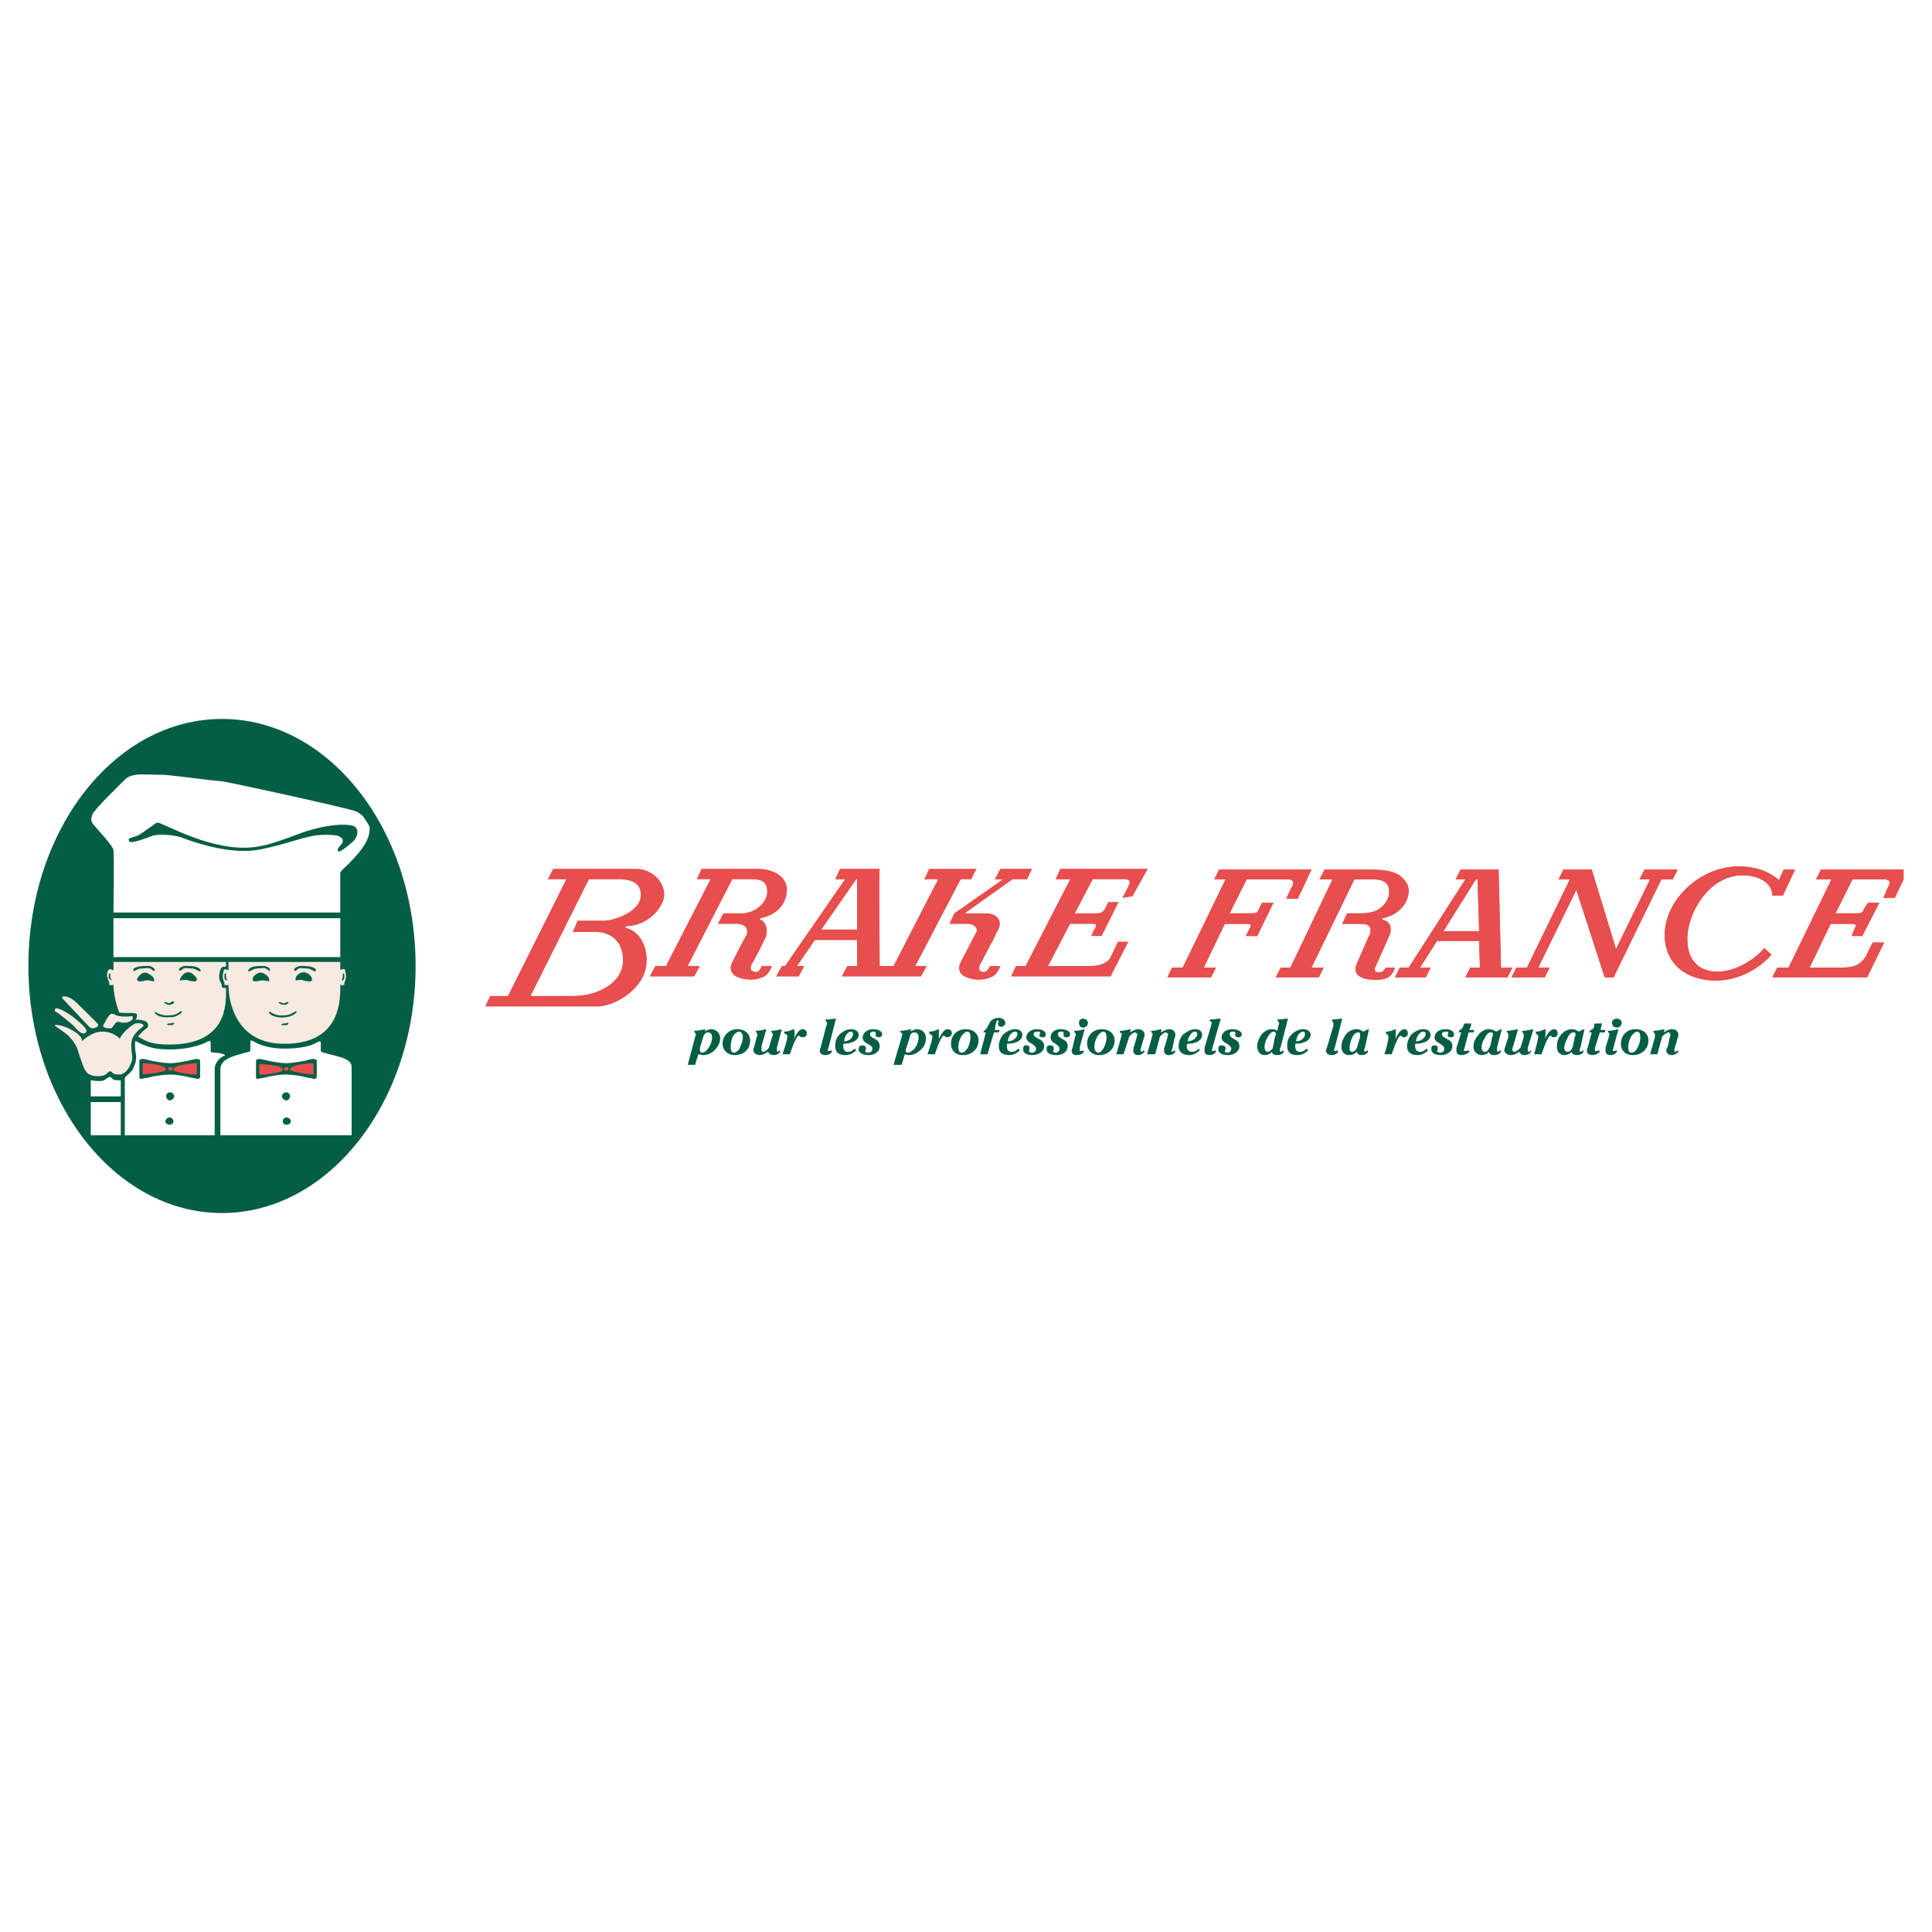 <?xml version="1.0" encoding="utf-8"?>
<!-- Generator: Adobe Illustrator 13.0.0, SVG Export Plug-In . SVG Version: 6.00 Build 14948)  -->
<!DOCTYPE svg PUBLIC "-//W3C//DTD SVG 1.0//EN" "http://www.w3.org/TR/2001/REC-SVG-20010904/DTD/svg10.dtd">
<svg version="1.0" id="Layer_1" xmlns="http://www.w3.org/2000/svg" xmlns:xlink="http://www.w3.org/1999/xlink" x="0px" y="0px"
	 width="192.756px" height="192.756px" viewBox="0 0 192.756 192.756" enable-background="new 0 0 192.756 192.756"
	 xml:space="preserve">
<g>
	<polygon fill-rule="evenodd" clip-rule="evenodd" fill="#FFFFFF" points="0,0 192.756,0 192.756,192.756 0,192.756 0,0 	"/>
	<path fill-rule="evenodd" clip-rule="evenodd" fill="#E74E4E" d="M129.472,89.67h-1.131c0,0,0.322-0.808,0.646-1.374
		c0.08-0.243,0.08-0.566-0.485-0.566h-4.121l-1.697,3.394c0,0,1.616,0,2.021,0c0.565,0,0.727,0,0.889-0.404
		c0.161-0.323,0.323-0.646,0.323-0.646h1.131l-1.616,3.313H124.3c0,0,0.161-0.323,0.404-0.808c0.161-0.243,0.161-0.404-0.323-0.404
		c-0.323,0-2.183,0-2.183,0l-2.101,4.364h1.212l-0.485,0.97h-4.363l0.484-0.97h1.051l4.283-8.809h-1.132l0.485-0.97h9.213
		L129.472,89.67L129.472,89.67z"/>
	<path fill-rule="evenodd" clip-rule="evenodd" fill="#E74E4E" d="M137.957,91.61l-0.081,0.162c0.809,0.081,1.132,0.808,0.647,1.778
		l-1.293,2.909c-0.243,0.404,0.08,0.565,0.322,0.565c0.243,0,0.485-0.08,0.647-0.403l0.08-0.081h0.89l-0.081,0.242
		c-0.323,0.728-0.809,0.97-1.858,0.97c-1.697,0-2.264-0.646-1.859-1.617l1.213-2.748c0.161-0.243,0.161-0.404,0.161-0.566
		c0-0.404-0.242-0.646-0.97-0.646s-1.858,0-1.858,0l0.484-1.051h1.293c0.97,0,1.697-0.161,2.263-0.727
		c0.404-0.404,0.646-0.889,0.646-1.374c0-0.97-0.565-1.293-1.697-1.293h-1.777l-4.283,8.809h1.212l-0.484,0.97h-4.283l0.484-0.97
		h0.97l4.202-8.809h-1.293l0.485-0.97h4.525c1.939,0,2.828,0.323,3.313,0.889c0.323,0.323,0.566,0.727,0.566,1.212
		C140.544,90.074,139.573,91.286,137.957,91.61L137.957,91.61z"/>
	<path fill-rule="evenodd" clip-rule="evenodd" fill="#E74E4E" d="M150.402,97.51H146.2l0.485-0.97h0.97l-0.081-2.667h-4.202
		l-1.697,2.667h1.051l-0.485,0.97h-3.07l0.484-0.97h0.89l5.656-8.809h-0.97l0.485-0.97h3.798l0.243,9.779h1.131L150.402,97.51
		L150.402,97.51z M147.413,87.73h-0.162l-3.232,5.172h3.556L147.413,87.73L147.413,87.73z"/>
	<polygon fill-rule="evenodd" clip-rule="evenodd" fill="#E74E4E" points="166.889,87.73 165.758,87.73 160.989,97.51 
		160.101,97.51 157.272,88.781 153.474,96.54 154.605,96.54 154.12,97.51 150.807,97.51 151.292,96.54 152.343,96.54 156.626,87.73 
		155.494,87.73 155.979,86.761 158.808,86.761 161.231,94.681 164.626,87.73 163.575,87.73 164.061,86.761 167.374,86.761 
		166.889,87.73 	"/>
	<path fill-rule="evenodd" clip-rule="evenodd" fill="#E74E4E" d="M177.88,89.347h-1.051c0-1.212-1.293-2.02-2.99-2.02
		c-3.232,0-5.495,3.637-5.495,6.384c0,1.778,0.889,3.232,2.99,3.232c1.778,0,3.637-1.131,4.688-2.344l0.727,0.646
		c-1.131,1.293-3.151,2.586-5.576,2.586c-2.424,0-5.01-1.212-5.091-4.525c0-3.475,3.475-6.869,7.435-6.869
		c1.374,0,2.91,0.404,3.96,1.374l0.485-1.05h1.131L177.88,89.347L177.88,89.347z"/>
	<path fill-rule="evenodd" clip-rule="evenodd" fill="#E74E4E" d="M189.032,89.589h-1.131c0,0,0.323-0.728,0.565-1.293
		c0.161-0.243,0.08-0.566-0.485-0.566s-2.101,0-2.101,0h-1.051l-1.697,3.394c0,0,1.616,0,1.939,0c0.566,0,0.728,0,0.889-0.404
		c0.162-0.323,0.404-0.646,0.404-0.646h1.132l-1.697,3.313h-1.051c0,0,0.081-0.323,0.323-0.808c0.162-0.243,0.162-0.404-0.323-0.404
		c-0.323,0-2.102,0-2.102,0l-2.101,4.364h3.07c1.374,0,2.021-0.243,2.587-1.212c0.242-0.565,0.646-1.293,0.646-1.293h1.131
		l-1.696,3.476h-9.456l0.485-0.97h1.131l4.283-8.809h-1.535l0.484-0.97h8.243v0.999L189.032,89.589L189.032,89.589z"/>
	<path fill-rule="evenodd" clip-rule="evenodd" fill="#E74E4E" d="M129.472,89.67h-1.131c0,0,0.322-0.808,0.646-1.374
		c0.08-0.243,0.08-0.566-0.485-0.566h-4.121l-1.697,3.394c0,0,1.616,0,2.021,0c0.565,0,0.727,0,0.889-0.404
		c0.161-0.323,0.323-0.646,0.323-0.646h1.131l-1.616,3.313H124.3c0,0,0.161-0.323,0.404-0.808c0.161-0.243,0.161-0.404-0.323-0.404
		c-0.323,0-2.183,0-2.183,0l-2.101,4.364h1.212l-0.485,0.97h-4.363l0.484-0.97h1.051l4.283-8.809h-1.132l0.485-0.97h9.213
		L129.472,89.67L129.472,89.67z"/>
	<path fill-rule="evenodd" clip-rule="evenodd" fill="#E74E4E" d="M137.957,91.61l-0.081,0.162c0.809,0.081,1.132,0.808,0.647,1.778
		l-1.293,2.909c-0.243,0.404,0.08,0.565,0.322,0.565c0.243,0,0.485-0.08,0.647-0.403l0.08-0.081h0.89l-0.081,0.242
		c-0.323,0.728-0.809,0.97-1.858,0.97c-1.697,0-2.264-0.646-1.859-1.617l1.213-2.748c0.161-0.243,0.161-0.404,0.161-0.566
		c0-0.404-0.242-0.646-0.97-0.646s-1.858,0-1.858,0l0.484-1.051h1.293c0.97,0,1.697-0.161,2.263-0.727
		c0.404-0.404,0.646-0.889,0.646-1.374c0-0.97-0.565-1.293-1.697-1.293h-1.777l-4.283,8.809h1.212l-0.484,0.97h-4.283l0.484-0.97
		h0.97l4.202-8.809h-1.293l0.485-0.97h4.525c1.939,0,2.828,0.323,3.313,0.889c0.323,0.323,0.566,0.727,0.566,1.212
		C140.544,90.074,139.573,91.286,137.957,91.61L137.957,91.61z"/>
	<path fill-rule="evenodd" clip-rule="evenodd" fill="#E74E4E" d="M150.402,97.51H146.2l0.485-0.97h0.97l-0.081-2.667h-4.202
		l-1.697,2.667h1.051l-0.485,0.97h-3.07l0.484-0.97h0.89l5.656-8.809h-0.97l0.485-0.97h3.798l0.243,9.779h1.131L150.402,97.51
		L150.402,97.51z M147.413,87.73h-0.162l-3.232,5.172h3.556L147.413,87.73L147.413,87.73z"/>
	<polygon fill-rule="evenodd" clip-rule="evenodd" fill="#E74E4E" points="166.889,87.73 165.758,87.73 160.989,97.51 
		160.101,97.51 157.272,88.781 153.474,96.54 154.605,96.54 154.12,97.51 150.807,97.51 151.292,96.54 152.343,96.54 156.626,87.73 
		155.494,87.73 155.979,86.761 158.808,86.761 161.231,94.681 164.626,87.73 163.575,87.73 164.061,86.761 167.374,86.761 
		166.889,87.73 	"/>
	<path fill-rule="evenodd" clip-rule="evenodd" fill="#E74E4E" d="M177.88,89.347h-1.051c0-1.212-1.293-2.02-2.99-2.02
		c-3.232,0-5.495,3.637-5.495,6.384c0,1.778,0.889,3.232,2.99,3.232c1.778,0,3.637-1.131,4.688-2.344l0.727,0.646
		c-1.131,1.293-3.151,2.586-5.576,2.586c-2.424,0-5.01-1.212-5.091-4.525c0-3.475,3.475-6.869,7.435-6.869
		c1.374,0,2.91,0.404,3.96,1.374l0.485-1.05h1.131L177.88,89.347L177.88,89.347z"/>
	<path fill-rule="evenodd" clip-rule="evenodd" fill="#E74E4E" d="M189.032,89.589h-1.131c0,0,0.323-0.728,0.565-1.293
		c0.161-0.243,0.08-0.566-0.485-0.566s-2.101,0-2.101,0h-1.051l-1.697,3.394c0,0,1.616,0,1.939,0c0.566,0,0.728,0,0.889-0.404
		c0.162-0.323,0.404-0.646,0.404-0.646h1.132l-1.697,3.313h-1.051c0,0,0.081-0.323,0.323-0.808c0.162-0.243,0.162-0.404-0.323-0.404
		c-0.323,0-2.102,0-2.102,0l-2.101,4.364h3.07c1.374,0,2.021-0.243,2.587-1.212c0.242-0.565,0.646-1.293,0.646-1.293h1.131
		l-1.696,3.476h-9.456l0.485-0.97h1.131l4.283-8.809h-1.535l0.484-0.97h8.243v0.999L189.032,89.589L189.032,89.589z"/>
	<path fill-rule="evenodd" clip-rule="evenodd" fill="#E74E4E" d="M112.985,89.428l1.535-2.748h-8.728l-0.485,1.05h1.455
		l-4.444,8.647h-0.971l-0.484,1.05h9.94l1.777-3.474h-1.05c0,0-0.566,1.212-0.728,1.535c-0.485,0.97-2.021,0.889-2.425,0.889
		c-0.889,0-3.798,0-3.798,0l2.182-4.203c0,0,1.778,0,2.263,0c0.323,0,0.404,0.081,0.242,0.404c-0.161,0.242-0.403,0.808-0.403,0.808
		h1.05l1.697-3.394h-1.05c0,0-0.324,0.727-0.404,0.808c-0.162,0.242-0.485,0.323-0.809,0.323c-0.484,0-2.101,0-2.101,0l1.777-3.394
		c0,0,2.586,0,3.151,0c0.404,0,0.647,0.162,0.485,0.485c-0.161,0.404-0.646,1.374-0.728,1.374L112.985,89.428L112.985,89.428z"/>
	<path fill-rule="evenodd" clip-rule="evenodd" fill="#E74E4E" d="M52.94,99.367c0,0,2.586,0,4.202,0
		c2.586,0,5.011-1.373,5.011-3.555c0-2.263-1.697-2.829-2.667-2.829c-0.889,0-2.344,0-2.344,0l0.485-1.131c0,0,2.02,0,2.667,0
		c0.808,0,3.637-0.808,3.637-2.586c0-1.536-1.697-1.536-2.182-1.536c-0.404,0-2.99,0-2.99,0L52.94,99.367L52.94,99.367z
		 M55.203,86.68c0,0,6.95,0,8.243,0c1.536,0,2.829,1.212,2.829,2.586c0,1.05-1.374,3.071-3.798,3.152c-0.081,0-0.081,0.162,0,0.162
		c1.617,0.404,2.344,2.424,1.939,4.122c-0.485,2.102-3.152,3.799-5.01,3.717c-2.021,0-10.991,0-10.991,0l0.484-1.051h1.778
		l5.819-11.637h-1.859L55.203,86.68L55.203,86.68z"/>
	<path fill-rule="evenodd" clip-rule="evenodd" fill="#E74E4E" d="M74.518,92.741c0.081,0.162,0,0.323,0,0.485
		c-0.081,0-1.374,2.586-1.536,2.909c-0.162,0.404-0.162,1.05,0.646,1.375c0.889,0.322,1.697,0.322,2.425,0
		c0.646-0.162,0.97-1.132,0.97-1.132h-1.051c0,0-0.162,0.728-0.727,0.565c-0.243-0.081-0.485-0.162-0.243-0.728
		c0.081-0.081,1.051-1.939,1.293-2.505c0.081-0.081,0.162-0.323,0.162-0.404v-0.081c0.162-0.566-0.081-1.293-0.565-1.455
		c-0.081,0-0.081-0.162,0-0.162c0,0,2.263-0.324,2.586-2.425c0.323-1.697-1.374-2.505-2.829-2.505c-1.374,0-5.657,0-5.657,0
		l-0.485,1.05h1.374l-4.445,8.647h-1.051l-0.565,1.05h4.445l0.566-1.05h-1.212l4.444-8.647c0,0,1.213,0,2.021,0
		c0.97,0,1.455,0.323,1.455,1.212c0,1.131-1.212,2.182-2.586,2.182c-0.808,0-1.778,0-1.778,0l-0.565,1.051c0,0,0.97,0,1.778,0
		C74.114,92.175,74.437,92.418,74.518,92.741L74.518,92.741z"/>
	<path fill-rule="evenodd" clip-rule="evenodd" fill="#E74E4E" d="M97.469,92.903c-0.081,0.081-1.536,2.909-1.697,3.232
		c-0.162,0.404-0.162,1.05,0.646,1.375c0.808,0.322,1.697,0.322,2.424,0c0.646-0.162,0.97-1.132,0.97-1.132h-1.051
		c0,0-0.242,0.728-0.808,0.565c-0.162-0.081-0.404-0.162-0.162-0.728c0.081-0.081,0.97-1.858,1.293-2.424l0,0
		c0.081-0.081,0.081-0.162,0.081-0.242c0.081-0.081,0.162-0.162,0.162-0.243v-0.081c0.08-0.162,0.242-0.404,0.242-0.404
		c0.484-0.889,0-1.697-1.212-1.697c-0.485,0-2.102,0-2.102,0l4.768-3.394h1.455l0.484-1.05h-3.151l-0.565,1.05h0.808l-4.849,3.394
		l-0.485,1.051c0,0,0.97,0,1.778,0c0.565,0,0.889,0.243,0.97,0.646V92.903L97.469,92.903z"/>
	<path fill-rule="evenodd" clip-rule="evenodd" fill="#E74E4E" d="M83.811,86.68h3.96c-0.081,0,0,9.698,0,9.698h1.374l4.445-8.647
		h-1.374l0.485-1.05h4.768c-0.081,0-0.566,1.05-0.566,1.05h-1.051l-4.525,8.647h1.131l-0.566,1.05h-7.919l0.565-1.05h0.97v-2.586
		h-4.202l-1.778,2.586h0.728l-0.566,1.05h-2.263l0.566-1.05h0.323l5.98-8.647h-0.97L83.811,86.68L83.811,86.68z M81.953,92.741
		h3.556V87.73h-0.081L81.953,92.741L81.953,92.741z"/>
	<path fill-rule="evenodd" clip-rule="evenodd" fill="#045E45" d="M68.618,106.236l0.727-2.746c0.081-0.162,0.081-0.244,0.081-0.324
		s-0.162-0.162-0.162-0.242v-0.08c0.081,0,0.081,0,0.081,0c0.243,0,0.566-0.082,1.051-0.162l-0.081,0.242
		c0.243-0.162,0.404-0.242,0.647-0.242c0.485,0,0.889,0.404,0.889,0.889s-0.242,0.889-0.566,1.213
		c-0.323,0.322-0.727,0.484-1.131,0.484c-0.161,0-0.323-0.082-0.485-0.082l-0.323,1.051H68.618L68.618,106.236z M69.831,104.539
		c0,0.162,0,0.244,0,0.244c0,0.16,0.081,0.242,0.242,0.242s0.404-0.162,0.566-0.404c0.242-0.324,0.404-0.729,0.404-1.131
		c0-0.324-0.162-0.486-0.404-0.486c-0.243,0-0.404,0.162-0.485,0.486L69.831,104.539L69.831,104.539z"/>
	<path fill-rule="evenodd" clip-rule="evenodd" fill="#045E45" d="M73.548,102.682c0.808,0,1.293,0.484,1.293,1.131
		c0,0.809-0.565,1.455-1.535,1.455c-0.728,0-1.213-0.484-1.213-1.131C72.093,103.328,72.74,102.682,73.548,102.682L73.548,102.682z
		 M73.225,105.025c0.162,0,0.404-0.162,0.565-0.404c0.162-0.404,0.324-0.809,0.324-1.131c0-0.324-0.162-0.566-0.404-0.566
		c-0.162,0-0.323,0.162-0.485,0.322c-0.243,0.324-0.323,0.809-0.323,1.213C72.901,104.783,72.982,105.025,73.225,105.025
		L73.225,105.025z"/>
	<path fill-rule="evenodd" clip-rule="evenodd" fill="#045E45" d="M77.508,104.783c0,0.08,0,0.16,0.081,0.16
		c0,0,0.081-0.08,0.162-0.16l0.081,0.16c-0.162,0.242-0.404,0.324-0.646,0.324c-0.243,0-0.404-0.082-0.566-0.324
		c-0.243,0.162-0.565,0.324-0.808,0.324c-0.404,0-0.646-0.242-0.646-0.484c0-0.082,0-0.244,0.081-0.324l0.242-0.969
		c0.081-0.162,0.081-0.244,0.081-0.324s-0.162-0.162-0.162-0.242v-0.08c0,0,0,0,0.081,0c0.243,0,0.566-0.082,0.97-0.162
		l-0.485,1.697c0,0.16,0,0.242,0,0.322c0,0.162,0.081,0.242,0.162,0.242c0.162,0,0.404-0.16,0.566-0.404l0.323-1.049
		c0.081-0.162,0.081-0.244,0.081-0.324s-0.162-0.162-0.162-0.242v-0.08c0.081,0,0.081,0,0.081,0c0.243,0,0.565-0.082,0.97-0.162
		l-0.485,1.857C77.508,104.621,77.508,104.783,77.508,104.783L77.508,104.783z"/>
	<path fill-rule="evenodd" clip-rule="evenodd" fill="#045E45" d="M78.073,105.186c0.323-0.969,0.485-1.535,0.485-1.777
		c0-0.162-0.081-0.162-0.162-0.242c-0.081,0-0.161-0.08-0.161-0.162c0,0,0,0,0-0.08c0.323,0,0.646-0.08,0.889-0.242h0.081
		c0.081,0.162,0.081,0.242,0.081,0.322c0,0.162,0,0.404-0.081,0.646c0.323-0.646,0.565-0.969,0.889-0.969
		c0.243,0,0.404,0.162,0.404,0.404s-0.161,0.404-0.404,0.404c-0.242,0-0.323-0.162-0.404-0.162c-0.162,0-0.484,0.646-0.889,1.857
		H78.073L78.073,105.186z"/>
	<path fill-rule="evenodd" clip-rule="evenodd" fill="#045E45" d="M82.518,102.035c0-0.082-0.161-0.162-0.161-0.242c0,0,0,0,0-0.082
		c0.081,0,0.081,0,0.161,0c0.243,0,0.566-0.08,0.889-0.08l-0.728,2.828c-0.081,0.162-0.081,0.242-0.081,0.324
		c0,0.08,0.081,0.08,0.081,0.08c0.081,0,0.162,0,0.243-0.08l0.081,0.16c-0.162,0.242-0.404,0.324-0.646,0.324
		c-0.324,0-0.566-0.162-0.566-0.404c0-0.08,0-0.162,0.081-0.324l0.566-2.182C82.518,102.195,82.518,102.115,82.518,102.035
		L82.518,102.035z"/>
	<path fill-rule="evenodd" clip-rule="evenodd" fill="#045E45" d="M85.428,104.783c-0.323,0.322-0.646,0.484-1.131,0.484
		c-0.647,0-0.97-0.324-0.97-0.889c0-0.404,0.081-0.809,0.404-1.133c0.323-0.322,0.727-0.564,1.212-0.564
		c0.404,0,0.727,0.242,0.727,0.564c0,0.486-0.565,0.891-1.535,0.891c0,0.08,0,0.16,0,0.242c0,0.404,0.162,0.564,0.484,0.564
		c0.243,0,0.404-0.08,0.647-0.322L85.428,104.783L85.428,104.783z M85.104,103.166c0-0.162-0.081-0.242-0.162-0.242
		c-0.324,0-0.646,0.322-0.728,0.969C84.781,103.893,85.104,103.49,85.104,103.166L85.104,103.166z"/>
	<path fill-rule="evenodd" clip-rule="evenodd" fill="#045E45" d="M86.074,104.297c0.162,0,0.323,0.082,0.323,0.324
		c0,0.08-0.081,0.242-0.081,0.242c0,0.08,0.081,0.162,0.243,0.162c0.323,0,0.485-0.162,0.485-0.404c0-0.162-0.162-0.324-0.485-0.484
		c-0.323-0.162-0.485-0.324-0.485-0.646c0-0.404,0.404-0.809,1.05-0.809c0.566,0,0.889,0.242,0.889,0.484s-0.162,0.324-0.323,0.324
		s-0.323-0.082-0.323-0.162c0-0.082,0-0.162,0-0.242c0-0.162,0-0.162-0.243-0.162c-0.162,0-0.323,0.08-0.323,0.242
		c0,0.242,0.162,0.324,0.485,0.484c0.323,0.162,0.484,0.404,0.484,0.729c0,0.484-0.404,0.889-1.131,0.889
		c-0.565,0-0.97-0.242-0.97-0.566C85.67,104.379,85.832,104.297,86.074,104.297L86.074,104.297z"/>
	<path fill-rule="evenodd" clip-rule="evenodd" fill="#045E45" d="M89.145,106.236l0.808-2.746c0-0.162,0.081-0.244,0.081-0.324
		s-0.242-0.162-0.242-0.242l0.081-0.08l0,0c0.323,0,0.646-0.082,1.05-0.162l-0.081,0.242c0.242-0.162,0.485-0.242,0.646-0.242
		c0.565,0,0.889,0.404,0.889,0.889s-0.162,0.889-0.566,1.213c-0.323,0.322-0.728,0.484-1.131,0.484
		c-0.162,0-0.323-0.082-0.404-0.082l-0.323,1.051H89.145L89.145,106.236z M90.438,104.539c-0.081,0.162-0.081,0.244-0.081,0.244
		c0,0.16,0.081,0.242,0.242,0.242c0.162,0,0.404-0.162,0.646-0.404c0.243-0.324,0.404-0.729,0.404-1.131
		c0-0.324-0.162-0.486-0.404-0.486c-0.323,0-0.404,0.162-0.484,0.486L90.438,104.539L90.438,104.539z"/>
	<path fill-rule="evenodd" clip-rule="evenodd" fill="#045E45" d="M92.54,105.186c0.323-0.969,0.484-1.535,0.484-1.777
		c0-0.162-0.162-0.162-0.242-0.242c0,0-0.081-0.08-0.081-0.162c0,0,0,0,0-0.08c0.323,0,0.646-0.08,0.889-0.242h0.081
		c0,0.162,0,0.242,0,0.322c0,0.162,0,0.404,0,0.646c0.323-0.646,0.565-0.969,0.889-0.969c0.243,0,0.404,0.162,0.404,0.404
		s-0.243,0.404-0.485,0.404c-0.162,0-0.243-0.162-0.323-0.162c-0.162,0-0.485,0.646-0.889,1.857H92.54L92.54,105.186z"/>
	<path fill-rule="evenodd" clip-rule="evenodd" fill="#045E45" d="M96.337,102.682c0.808,0,1.293,0.484,1.293,1.131
		c0,0.809-0.647,1.455-1.536,1.455c-0.808,0-1.212-0.484-1.212-1.131C94.883,103.328,95.449,102.682,96.337,102.682L96.337,102.682z
		 M95.934,105.025c0.242,0,0.404-0.162,0.566-0.404c0.242-0.404,0.323-0.809,0.323-1.131c0-0.324-0.081-0.566-0.323-0.566
		c-0.162,0-0.324,0.162-0.485,0.322c-0.242,0.324-0.404,0.809-0.404,1.213C95.61,104.783,95.691,105.025,95.934,105.025
		L95.934,105.025z"/>
	<path fill-rule="evenodd" clip-rule="evenodd" fill="#045E45" d="M98.115,103.004c0-0.16,0.081-0.16,0.162-0.242
		c0.081-0.08,0.161-0.08,0.242-0.322c0.081-0.082,0.162-0.324,0.323-0.566c0.162-0.162,0.404-0.322,0.809-0.322
		c0.403,0,0.646,0.242,0.646,0.484s-0.162,0.404-0.404,0.404c-0.161,0-0.323-0.082-0.323-0.324c0-0.08,0.081-0.162,0.081-0.242
		l-0.081-0.08c-0.162,0-0.242,0.322-0.323,0.969h0.485l-0.081,0.242h-0.485l-0.646,2.182h-0.728l0.566-2.182H98.115L98.115,103.004z
		"/>
	<path fill-rule="evenodd" clip-rule="evenodd" fill="#045E45" d="M101.752,104.783c-0.323,0.322-0.646,0.484-1.05,0.484
		c-0.728,0-1.051-0.324-1.051-0.889c0-0.404,0.161-0.809,0.403-1.133c0.323-0.322,0.809-0.564,1.213-0.564
		c0.484,0,0.727,0.242,0.727,0.564c0,0.486-0.484,0.891-1.535,0.891c0,0.08,0,0.16,0,0.242c0,0.404,0.162,0.564,0.485,0.564
		c0.242,0,0.403-0.08,0.646-0.322L101.752,104.783L101.752,104.783z M101.51,103.166c0-0.162-0.081-0.242-0.242-0.242
		c-0.243,0-0.646,0.322-0.728,0.969C101.105,103.893,101.51,103.49,101.51,103.166L101.51,103.166z"/>
	<path fill-rule="evenodd" clip-rule="evenodd" fill="#045E45" d="M102.398,104.297c0.243,0,0.323,0.082,0.323,0.324
		c0,0.08-0.08,0.242-0.08,0.242c0,0.08,0.161,0.162,0.322,0.162c0.243,0,0.404-0.162,0.404-0.404c0-0.162-0.161-0.324-0.404-0.484
		c-0.322-0.162-0.565-0.324-0.565-0.646c0-0.404,0.404-0.809,1.051-0.809c0.566,0,0.889,0.242,0.889,0.484s-0.08,0.324-0.322,0.324
		c-0.162,0-0.324-0.082-0.324-0.162c0-0.082,0.081-0.162,0.081-0.242c0-0.162-0.081-0.162-0.242-0.162
		c-0.242,0-0.404,0.08-0.404,0.242c0,0.242,0.242,0.324,0.485,0.484c0.404,0.162,0.565,0.404,0.565,0.729
		c0,0.484-0.485,0.889-1.213,0.889c-0.565,0-0.889-0.242-0.889-0.566C102.075,104.379,102.156,104.297,102.398,104.297
		L102.398,104.297z"/>
	<path fill-rule="evenodd" clip-rule="evenodd" fill="#045E45" d="M104.742,104.297c0.242,0,0.404,0.082,0.404,0.324
		c0,0.08-0.081,0.242-0.081,0.242c0,0.08,0.081,0.162,0.242,0.162c0.243,0,0.404-0.162,0.404-0.404c0-0.162-0.161-0.324-0.404-0.484
		c-0.323-0.162-0.484-0.324-0.484-0.646c0-0.404,0.323-0.809,0.97-0.809s0.97,0.242,0.97,0.484s-0.161,0.324-0.323,0.324
		c-0.242,0-0.323-0.082-0.323-0.162c0-0.082,0-0.162,0-0.242c0-0.162-0.081-0.162-0.242-0.162c-0.242,0-0.323,0.08-0.323,0.242
		c0,0.242,0.161,0.324,0.404,0.484c0.403,0.162,0.565,0.404,0.565,0.729c0,0.484-0.404,0.889-1.132,0.889
		c-0.646,0-0.97-0.242-0.97-0.566C104.419,104.379,104.5,104.297,104.742,104.297L104.742,104.297z"/>
	<path fill-rule="evenodd" clip-rule="evenodd" fill="#045E45" d="M108.056,101.631c0.242,0,0.485,0.162,0.485,0.404
		c0,0.322-0.243,0.484-0.485,0.484s-0.404-0.162-0.404-0.484C107.651,101.793,107.813,101.631,108.056,101.631L108.056,101.631z
		 M107.328,103.166c0-0.08-0.161-0.162-0.161-0.242v-0.08c0.081,0,0.081,0,0.081,0c0.323,0,0.646-0.082,0.97-0.162l-0.485,1.777
		c0,0.162,0,0.242,0,0.324c0,0.08,0,0.08,0.081,0.08s0.161,0,0.242-0.08l0.081,0.16c-0.162,0.242-0.404,0.324-0.728,0.324
		s-0.485-0.162-0.485-0.404c0-0.08,0-0.162,0.081-0.324l0.243-1.049C107.328,103.328,107.328,103.246,107.328,103.166
		L107.328,103.166z"/>
	<path fill-rule="evenodd" clip-rule="evenodd" fill="#045E45" d="M109.914,102.682c0.809,0,1.293,0.484,1.293,1.131
		c0,0.809-0.646,1.455-1.535,1.455c-0.727,0-1.212-0.484-1.212-1.131C108.46,103.328,109.025,102.682,109.914,102.682
		L109.914,102.682z M109.591,105.025c0.162,0,0.323-0.162,0.485-0.404c0.242-0.404,0.323-0.809,0.323-1.131
		c0-0.324-0.081-0.566-0.323-0.566c-0.162,0-0.323,0.162-0.485,0.322c-0.242,0.324-0.403,0.809-0.403,1.213
		C109.188,104.783,109.349,105.025,109.591,105.025L109.591,105.025z"/>
	<path fill-rule="evenodd" clip-rule="evenodd" fill="#045E45" d="M111.369,105.186l0.485-1.695c0-0.162,0.08-0.244,0.08-0.324
		s-0.242-0.162-0.242-0.242l0.081-0.08l0,0c0.323,0,0.646-0.082,1.051-0.162l-0.081,0.322c0.242-0.16,0.565-0.322,0.808-0.322
		c0.404,0,0.646,0.242,0.646,0.564c0,0,0,0.162-0.08,0.324l-0.323,1.131c0,0.082,0,0.082,0,0.082c0,0.08,0.081,0.16,0.081,0.16
		c0.08,0,0.161-0.08,0.242-0.16l0.08,0.16c-0.242,0.242-0.403,0.324-0.646,0.324c-0.323,0-0.484-0.162-0.484-0.484
		c0-0.082,0-0.244,0.081-0.404l0.242-0.809c0-0.162,0.081-0.242,0.081-0.324c0-0.16-0.162-0.242-0.243-0.242
		c-0.161,0-0.323,0.162-0.565,0.404l-0.565,1.777H111.369L111.369,105.186z"/>
	<path fill-rule="evenodd" clip-rule="evenodd" fill="#045E45" d="M114.44,105.186l0.484-1.695c0-0.162,0.081-0.244,0.081-0.324
		s-0.161-0.162-0.161-0.242v-0.08c0,0,0,0,0.08,0c0.242,0,0.565-0.082,0.97-0.162l-0.08,0.322c0.322-0.16,0.565-0.322,0.889-0.322
		s0.565,0.242,0.565,0.564c0,0,0,0.162-0.08,0.324l-0.243,1.131c-0.081,0.082-0.081,0.082-0.081,0.082c0,0.08,0.081,0.16,0.081,0.16
		c0.081,0,0.161-0.08,0.243-0.16l0.08,0.16c-0.162,0.242-0.404,0.324-0.646,0.324c-0.323,0-0.485-0.162-0.485-0.484
		c0-0.082,0-0.244,0.081-0.404l0.243-0.809c0-0.162,0.08-0.242,0.08-0.324c0-0.16-0.161-0.242-0.242-0.242
		c-0.162,0-0.323,0.162-0.565,0.404l-0.485,1.777H114.44L114.44,105.186z"/>
	<path fill-rule="evenodd" clip-rule="evenodd" fill="#045E45" d="M119.693,104.783c-0.323,0.322-0.646,0.484-1.051,0.484
		c-0.646,0-1.051-0.324-1.051-0.889c0-0.404,0.162-0.809,0.404-1.133c0.404-0.322,0.808-0.564,1.293-0.564
		c0.404,0,0.646,0.242,0.646,0.564c0,0.486-0.485,0.891-1.455,0.891c-0.08,0.08-0.08,0.16-0.08,0.242
		c0,0.404,0.242,0.564,0.565,0.564c0.162,0,0.404-0.08,0.646-0.322L119.693,104.783L119.693,104.783z M119.45,103.166
		c0-0.162-0.08-0.242-0.242-0.242c-0.242,0-0.565,0.322-0.728,0.969C119.047,103.893,119.45,103.49,119.45,103.166L119.45,103.166z"
		/>
	<path fill-rule="evenodd" clip-rule="evenodd" fill="#045E45" d="M120.905,102.035c0-0.082-0.242-0.162-0.242-0.242
		c0,0,0.081,0,0.081-0.082h0.08c0.323,0,0.646-0.08,0.97-0.08l-0.808,2.828c0,0.162-0.081,0.242-0.081,0.324
		c0,0.08,0.081,0.08,0.162,0.08c0,0,0.08,0,0.242-0.08v0.16c-0.162,0.242-0.404,0.324-0.646,0.324c-0.323,0-0.485-0.162-0.485-0.404
		c0-0.08,0-0.162,0-0.324l0.646-2.182C120.824,102.195,120.905,102.115,120.905,102.035L120.905,102.035z"/>
	<path fill-rule="evenodd" clip-rule="evenodd" fill="#045E45" d="M121.875,104.297c0.242,0,0.404,0.082,0.404,0.324
		c0,0.08-0.081,0.242-0.081,0.242c0,0.08,0.081,0.162,0.242,0.162c0.243,0,0.404-0.162,0.404-0.404c0-0.162-0.161-0.324-0.404-0.484
		c-0.323-0.162-0.565-0.324-0.565-0.646c0-0.404,0.404-0.809,1.051-0.809c0.565,0,0.97,0.242,0.97,0.484s-0.162,0.324-0.323,0.324
		c-0.242,0-0.323-0.082-0.323-0.162c0-0.082,0-0.162,0-0.242c0-0.162-0.081-0.162-0.242-0.162c-0.243,0-0.323,0.08-0.323,0.242
		c0,0.242,0.161,0.324,0.404,0.484c0.403,0.162,0.565,0.404,0.565,0.729c0,0.484-0.485,0.889-1.132,0.889s-0.97-0.242-0.97-0.566
		C121.552,104.379,121.633,104.297,121.875,104.297L121.875,104.297z"/>
	<path fill-rule="evenodd" clip-rule="evenodd" fill="#045E45" d="M128.098,104.943c-0.161,0.242-0.404,0.324-0.646,0.324
		c-0.323,0-0.484-0.082-0.565-0.324c-0.162,0.242-0.484,0.324-0.728,0.324c-0.404,0-0.728-0.324-0.728-0.889
		c0-0.404,0.162-0.729,0.404-1.133c0.323-0.402,0.728-0.564,1.051-0.564c0.242,0,0.404,0.08,0.565,0.162l0.081-0.486
		c0.081-0.162,0.081-0.242,0.081-0.322c0-0.082-0.162-0.162-0.162-0.242c0,0,0,0,0-0.082c0.081,0,0.081,0,0.162,0
		c0.242,0,0.565-0.08,0.889-0.08l-0.728,2.828c-0.081,0.162-0.081,0.242-0.081,0.324c0,0.08,0.081,0.16,0.081,0.16
		c0.081,0,0.162-0.08,0.243-0.16L128.098,104.943L128.098,104.943z M127.29,103.166c0-0.162-0.081-0.242-0.243-0.242
		c-0.161,0-0.323,0.162-0.484,0.404c-0.242,0.322-0.404,0.809-0.404,1.131c0,0.324,0.162,0.484,0.323,0.484
		c0.162,0,0.323-0.16,0.485-0.322l0.242-1.213C127.29,103.328,127.29,103.246,127.29,103.166L127.29,103.166z"/>
	<path fill-rule="evenodd" clip-rule="evenodd" fill="#045E45" d="M130.522,104.783c-0.323,0.322-0.646,0.484-1.132,0.484
		c-0.646,0-0.97-0.324-0.97-0.889c0-0.404,0.081-0.809,0.404-1.133c0.323-0.322,0.728-0.564,1.212-0.564
		c0.404,0,0.728,0.242,0.728,0.564c0,0.486-0.565,0.891-1.535,0.891c0,0.08,0,0.16,0,0.242c0,0.404,0.161,0.564,0.484,0.564
		c0.243,0,0.404-0.08,0.646-0.322L130.522,104.783L130.522,104.783z M130.199,103.166c0-0.162-0.081-0.242-0.162-0.242
		c-0.323,0-0.646,0.322-0.727,0.969C129.876,103.893,130.199,103.49,130.199,103.166L130.199,103.166z"/>
	<path fill-rule="evenodd" clip-rule="evenodd" fill="#045E45" d="M133.027,102.035c0-0.082-0.161-0.162-0.161-0.242
		c0,0,0,0,0.08-0.082c0,0,0,0,0.081,0c0.323,0,0.565-0.08,0.89-0.08l-0.728,2.828c-0.081,0.162-0.081,0.242-0.081,0.324
		c0,0.08,0.081,0.08,0.081,0.08c0.081,0,0.161,0,0.242-0.08l0.081,0.16c-0.162,0.242-0.404,0.324-0.646,0.324
		c-0.323,0-0.565-0.162-0.565-0.404c0-0.08,0-0.162,0.08-0.324l0.646-2.182C133.027,102.195,133.027,102.115,133.027,102.035
		L133.027,102.035z"/>
	<path fill-rule="evenodd" clip-rule="evenodd" fill="#045E45" d="M136.503,102.682h0.081l-0.404,1.857
		c-0.081,0.082-0.081,0.162-0.081,0.244c0,0.08,0.081,0.16,0.081,0.16c0.08,0,0.161-0.08,0.242-0.16l0.081,0.16
		c-0.162,0.242-0.404,0.324-0.646,0.324c-0.323,0-0.404-0.082-0.485-0.324c-0.242,0.242-0.484,0.324-0.809,0.324
		c-0.403,0-0.727-0.324-0.727-0.809s0.161-0.809,0.404-1.213c0.322-0.402,0.727-0.564,1.131-0.564c0.242,0,0.404,0.08,0.646,0.242
		L136.503,102.682L136.503,102.682z M135.694,103.166c0-0.162-0.081-0.162-0.161-0.162c-0.243,0-0.485,0.162-0.646,0.566
		c-0.162,0.322-0.243,0.727-0.243,0.969c0,0.244,0.081,0.404,0.243,0.404c0.242,0,0.484-0.242,0.565-0.646l0.242-0.807
		C135.694,103.328,135.694,103.246,135.694,103.166L135.694,103.166z"/>
	<path fill-rule="evenodd" clip-rule="evenodd" fill="#045E45" d="M138.119,105.186c0.323-0.969,0.404-1.535,0.404-1.777
		c0-0.162-0.081-0.162-0.162-0.242c-0.081,0-0.081-0.08-0.081-0.162c0,0,0,0,0-0.08c0.323,0,0.646-0.08,0.89-0.242h0.08
		c0,0.162,0,0.242,0,0.322c0,0.162,0,0.404,0,0.646c0.242-0.646,0.566-0.969,0.89-0.969c0.161,0,0.323,0.162,0.323,0.404
		s-0.162,0.404-0.404,0.404c-0.162,0-0.242-0.162-0.323-0.162c-0.162,0-0.485,0.646-0.889,1.857H138.119L138.119,105.186z"/>
	<path fill-rule="evenodd" clip-rule="evenodd" fill="#045E45" d="M142.483,104.783c-0.323,0.322-0.647,0.484-1.051,0.484
		c-0.728,0-1.051-0.324-1.051-0.889c0-0.404,0.162-0.809,0.404-1.133c0.323-0.322,0.808-0.564,1.212-0.564
		c0.485,0,0.728,0.242,0.728,0.564c0,0.486-0.485,0.891-1.536,0.891c0,0.08,0,0.16,0,0.242c0,0.404,0.243,0.564,0.485,0.564
		s0.404-0.08,0.646-0.322L142.483,104.783L142.483,104.783z M142.24,103.166c0-0.162-0.08-0.242-0.242-0.242
		c-0.242,0-0.646,0.322-0.728,0.969C141.836,103.893,142.24,103.49,142.24,103.166L142.24,103.166z"/>
	<path fill-rule="evenodd" clip-rule="evenodd" fill="#045E45" d="M143.13,104.297c0.242,0,0.323,0.082,0.323,0.324
		c0,0.08-0.081,0.242-0.081,0.242c0,0.08,0.161,0.162,0.323,0.162c0.242,0,0.404-0.162,0.404-0.404c0-0.162-0.162-0.324-0.404-0.484
		c-0.323-0.162-0.565-0.324-0.565-0.646c0-0.404,0.403-0.809,1.05-0.809c0.566,0,0.89,0.242,0.89,0.484s-0.081,0.324-0.323,0.324
		c-0.162,0-0.323-0.082-0.323-0.162c0-0.082,0.08-0.162,0.08-0.242c0-0.162-0.08-0.162-0.242-0.162c-0.242,0-0.403,0.08-0.403,0.242
		c0,0.242,0.242,0.324,0.484,0.484c0.404,0.162,0.565,0.404,0.565,0.729c0,0.484-0.484,0.889-1.132,0.889
		c-0.646,0-0.97-0.242-0.97-0.566C142.806,104.379,142.887,104.297,143.13,104.297L143.13,104.297z"/>
	<path fill-rule="evenodd" clip-rule="evenodd" fill="#045E45" d="M146.686,102.115c0.08,0,0.08,0,0.08,0c0,0.08,0,0.08,0,0.162
		l-0.161,0.484h0.484l-0.08,0.242h-0.485l-0.404,1.535c0,0.082-0.08,0.162-0.08,0.244c0,0.08,0.08,0.08,0.161,0.08
		s0.162,0,0.323-0.08l0.081,0.16c-0.242,0.242-0.565,0.324-0.808,0.324c-0.323,0-0.485-0.162-0.485-0.404c0-0.08,0-0.162,0-0.324
		l0.485-1.535h-0.243c0-0.08,0-0.16,0.081-0.242c0.162-0.08,0.242-0.08,0.323-0.322l0.081-0.162c0-0.082,0-0.082,0.08-0.162H146.686
		L146.686,102.115L146.686,102.115z"/>
	<path fill-rule="evenodd" clip-rule="evenodd" fill="#045E45" d="M149.757,102.682h0.08l-0.484,1.857c0,0.082,0,0.162,0,0.244
		c0,0.08,0.08,0.16,0.08,0.16c0.081,0,0.162-0.08,0.243-0.16l0.081,0.16c-0.162,0.242-0.404,0.324-0.647,0.324
		c-0.322,0-0.484-0.082-0.565-0.324c-0.161,0.242-0.484,0.324-0.728,0.324c-0.403,0-0.808-0.324-0.808-0.809
		s0.161-0.809,0.484-1.213c0.323-0.402,0.728-0.564,1.051-0.564c0.243,0,0.485,0.08,0.728,0.242L149.757,102.682L149.757,102.682z
		 M148.948,103.166c0-0.162-0.081-0.162-0.242-0.162c-0.162,0-0.404,0.162-0.566,0.566c-0.242,0.322-0.323,0.727-0.323,0.969
		c0,0.244,0.162,0.404,0.323,0.404c0.243,0,0.404-0.242,0.566-0.646l0.161-0.807C148.948,103.328,148.948,103.246,148.948,103.166
		L148.948,103.166z"/>
	<path fill-rule="evenodd" clip-rule="evenodd" fill="#045E45" d="M152.423,104.783c0,0.08,0,0.16,0.081,0.16s0.162-0.08,0.242-0.16
		v0.16c-0.161,0.242-0.403,0.324-0.646,0.324c-0.242,0-0.403-0.082-0.484-0.324c-0.323,0.162-0.566,0.324-0.889,0.324
		c-0.324,0-0.647-0.242-0.647-0.484c0-0.082,0.081-0.244,0.081-0.324l0.323-0.969c0-0.162,0-0.244,0-0.324s-0.161-0.162-0.161-0.242
		c0,0,0-0.08,0.08-0.08l0,0c0.243,0,0.566-0.082,1.051-0.162l-0.484,1.697c-0.081,0.16-0.081,0.242-0.081,0.322
		c0,0.162,0.081,0.242,0.242,0.242c0.081,0,0.323-0.16,0.566-0.404l0.322-1.049c0-0.162,0-0.244,0-0.324s-0.161-0.162-0.161-0.242
		c0,0,0-0.08,0.081-0.08l0,0c0.242,0,0.646-0.082,1.051-0.162l-0.566,1.857C152.423,104.621,152.423,104.783,152.423,104.783
		L152.423,104.783z"/>
	<path fill-rule="evenodd" clip-rule="evenodd" fill="#045E45" d="M153.069,105.186c0.243-0.969,0.404-1.535,0.404-1.777
		c0-0.162-0.081-0.162-0.161-0.242c-0.081,0-0.081-0.08-0.081-0.162c0,0,0,0,0-0.08c0.323,0,0.565-0.08,0.889-0.242h0.081
		c0,0.162,0,0.242,0,0.322c0,0.162,0,0.404-0.081,0.646c0.323-0.646,0.646-0.969,0.89-0.969c0.242,0,0.403,0.162,0.403,0.404
		s-0.161,0.404-0.403,0.404c-0.243,0-0.243-0.162-0.323-0.162c-0.162,0-0.485,0.646-0.89,1.857H153.069L153.069,105.186z"/>
	<path fill-rule="evenodd" clip-rule="evenodd" fill="#045E45" d="M158,102.682h0.08l-0.404,1.857
		c-0.08,0.082-0.08,0.162-0.08,0.244c0,0.08,0.08,0.16,0.08,0.16c0.081,0,0.162-0.08,0.243-0.16l0.081,0.16
		c-0.162,0.242-0.404,0.324-0.647,0.324c-0.323,0-0.484-0.082-0.565-0.324c-0.161,0.242-0.484,0.324-0.728,0.324
		c-0.403,0-0.728-0.324-0.728-0.809s0.081-0.809,0.404-1.213c0.323-0.402,0.728-0.564,1.132-0.564c0.161,0,0.404,0.08,0.646,0.242
		L158,102.682L158,102.682z M157.191,103.166c0-0.162-0.081-0.162-0.242-0.162c-0.162,0-0.404,0.162-0.566,0.566
		c-0.161,0.322-0.323,0.727-0.323,0.969c0,0.244,0.162,0.404,0.323,0.404c0.243,0,0.485-0.242,0.566-0.646l0.161-0.807
		C157.191,103.328,157.191,103.246,157.191,103.166L157.191,103.166z"/>
	<path fill-rule="evenodd" clip-rule="evenodd" fill="#045E45" d="M159.777,102.115h0.081c0,0.08-0.081,0.08-0.081,0.162
		l-0.081,0.484h0.485l-0.081,0.242h-0.484l-0.485,1.535c0,0.082,0,0.162,0,0.244c0,0.08,0.081,0.08,0.161,0.08
		c0,0,0.162,0,0.243-0.08l0.081,0.16c-0.243,0.242-0.485,0.324-0.728,0.324c-0.323,0-0.566-0.162-0.566-0.404
		c0-0.08,0-0.162,0.081-0.324l0.404-1.535h-0.242c0-0.08,0.08-0.16,0.161-0.242c0.162-0.08,0.242-0.08,0.323-0.322v-0.162
		c0-0.082,0-0.082,0.081-0.162h0.565C159.777,102.115,159.777,102.115,159.777,102.115L159.777,102.115z"/>
	<path fill-rule="evenodd" clip-rule="evenodd" fill="#045E45" d="M161.312,101.631c0.243,0,0.485,0.162,0.485,0.404
		c0,0.322-0.242,0.484-0.485,0.484c-0.242,0-0.484-0.162-0.484-0.484C160.828,101.793,161.07,101.631,161.312,101.631
		L161.312,101.631z M160.586,103.166c0-0.08-0.162-0.162-0.162-0.242v-0.08c0,0,0,0,0.081,0c0.242,0,0.646-0.082,0.97-0.162
		l-0.485,1.777c0,0.162-0.081,0.242-0.081,0.324c0,0.08,0.081,0.08,0.162,0.08c0,0,0.081,0,0.242-0.08v0.16
		c-0.161,0.242-0.404,0.324-0.646,0.324c-0.323,0-0.484-0.162-0.484-0.404c0-0.08,0-0.162,0-0.324l0.323-1.049
		C160.505,103.328,160.586,103.246,160.586,103.166L160.586,103.166z"/>
	<path fill-rule="evenodd" clip-rule="evenodd" fill="#045E45" d="M163.172,102.682c0.808,0,1.293,0.484,1.293,1.131
		c0,0.809-0.646,1.455-1.535,1.455c-0.809,0-1.213-0.484-1.213-1.131C161.717,103.328,162.282,102.682,163.172,102.682
		L163.172,102.682z M162.768,105.025c0.242,0,0.404-0.162,0.565-0.404c0.242-0.404,0.323-0.809,0.323-1.131
		c0-0.324-0.081-0.566-0.323-0.566c-0.161,0-0.323,0.162-0.484,0.322c-0.243,0.324-0.404,0.809-0.404,1.213
		C162.444,104.783,162.525,105.025,162.768,105.025L162.768,105.025z"/>
	<path fill-rule="evenodd" clip-rule="evenodd" fill="#045E45" d="M164.626,105.186l0.485-1.695c0-0.162,0-0.244,0-0.324
		s-0.162-0.162-0.162-0.242c0,0,0-0.08,0.081-0.08l0,0c0.242,0,0.646-0.082,1.051-0.162L166,103.004
		c0.243-0.16,0.485-0.322,0.809-0.322c0.404,0,0.646,0.242,0.646,0.564c0,0,0,0.162-0.081,0.324l-0.323,1.131
		c0,0.082,0,0.082,0,0.082c0,0.08,0,0.16,0.081,0.16s0.161-0.08,0.242-0.16l0.081,0.16c-0.242,0.242-0.485,0.324-0.646,0.324
		c-0.323,0-0.565-0.162-0.565-0.484c0-0.082,0.08-0.244,0.161-0.404l0.161-0.809c0.081-0.162,0.081-0.242,0.081-0.324
		c0-0.16-0.081-0.242-0.161-0.242c-0.162,0-0.404,0.162-0.646,0.404l-0.485,1.777H164.626L164.626,105.186z"/>
	<path fill-rule="evenodd" clip-rule="evenodd" fill="#045E45" d="M2.834,96.378c0-13.658,8.647-24.649,19.315-24.649
		S41.464,82.72,41.464,96.378c0,13.577-8.647,24.647-19.315,24.647S2.834,109.955,2.834,96.378L2.834,96.378z"/>
	<path fill-rule="evenodd" clip-rule="evenodd" fill="#FFFFFF" d="M11.32,84.821c0-0.404-1.778-2.263-2.021-2.586
		c-0.243-0.324-0.243-0.566-0.081-0.97c0.162-0.484,2.909-3.151,3.232-3.475c0.323-0.323,0.646-0.404,1.051-0.484
		c0.404-0.081,2.182,0,2.828,0c0.566,0,4.688,0.565,5.819,0.646c1.132,0.162,12.526,2.667,13.334,2.99
		c0.808,0.323,0.97,0.889,1.212,1.212c0.162,0.323,0.242,0.323,0.162,0.808c-0.081,1.131-1.293,2.424-1.859,2.99
		c-0.485,0.566-1.051,0.889-1.051,1.212c0,0.646,0,3.879,0,3.879H11.32C11.32,91.044,11.401,85.306,11.32,84.821L11.32,84.821z
		 M14.714,82.72c-0.646,0.485-0.889,0.646-1.455,0.808c-0.565,0.162-0.404,0.242-0.404,0.323c0,0.485,1.697-0.243,2.424-0.485
		c0.728-0.162,2.02-0.081,2.748,0.162c1.293,0.485,3.798,1.374,6.465,1.374c1.939,0,5.253-1.212,6.465-1.455
		c1.131-0.242,2.182-0.162,2.667-0.081c0.485,0.162,0.728,0.404,0.485,0.808c0,0-0.566,0.566-0.404,0.727
		c0.162,0.243,0.97-0.485,1.455-0.889c0.566-0.485,0.728-1.374,0.081-1.616c-0.728-0.243-2.99-0.162-5.657,0.889
		c-2.586,0.97-3.798,1.293-5.253,1.293c-3.879,0-8.001-2.424-8.566-2.505C15.522,82.073,15.361,82.316,14.714,82.72L14.714,82.72z"
		/>
	<polygon fill-rule="evenodd" clip-rule="evenodd" fill="#FFFFFF" points="11.32,95.489 33.948,95.489 33.948,91.61 11.32,91.61 
		11.32,95.489 	"/>
	<path fill-rule="evenodd" clip-rule="evenodd" fill="#F7EAE1" d="M10.27,102.924c0.728,0,1.455,0.404,1.697,0.727
		c0.081-0.484,1.131-1.373,1.536-1.535c0.323-0.08,0.727,0,0.808,0.162c0.081,0.08-0.242,0.322-0.485,0.484
		c-0.162,0.242-0.728,0.566-0.728,1.535c0,0.889,0.162,1.051,0.081,1.375c0,0.322-0.484,1.535-1.292,1.535s-0.647-0.324-0.889-0.324
		c-0.323,0-0.242,0.486-1.212,0.486c-1.05,0-1.212-0.486-1.374-0.729c-0.081-0.16-0.646-1.777-0.728-2.102
		c-0.162-0.322-0.485-0.889-1.05-1.373c-0.566-0.404-1.132-0.809-1.132-0.809s-0.162-0.162,0.243-0.08
		c0.565,0,2.263,0.727,2.424,1.455c0,0.16,0.081,0.16,0.162,0C8.411,103.732,9.138,102.924,10.27,102.924L10.27,102.924z"/>
	<path fill-rule="evenodd" clip-rule="evenodd" fill="#F7EAE1" d="M5.501,100.66c0.162-0.242,1.132,0.324,1.697,0.729
		c0.485,0.404,1.697,1.293,1.374,1.615c-0.404,0.404-1.051-0.484-1.212-0.646s-1.616-1.373-1.859-1.453
		C5.421,100.822,5.501,100.66,5.501,100.66L5.501,100.66z"/>
	<path fill-rule="evenodd" clip-rule="evenodd" fill="#F7EAE1" d="M6.229,99.449c0.162-0.082,0.646-0.082,1.293,0.484
		c0.565,0.566,2.182,2.102,2.263,2.262c0.081,0.162-0.081,0.244-0.242,0.324s-0.404,0.162-0.647-0.08
		c-0.242-0.244-2.586-2.748-2.667-2.83C6.148,99.529,6.229,99.449,6.229,99.449L6.229,99.449z"/>
	<path fill-rule="evenodd" clip-rule="evenodd" fill="#F7EAE1" d="M11.159,101.146c0.404,0,0.162,0.16,0.808,0.242
		c0.404,0.08,1.131,0,1.212,0c0.081,0,0.162,0.322-0.161,0.484s-0.404,0.162-0.809,0.162c0,0-0.242-0.082-0.484-0.082
		c-0.243,0-0.485,0.646-0.646,0.646c-0.162,0-0.485,0-0.647-0.08c-0.081-0.08-0.242-0.08-0.081-0.324
		C10.512,101.953,10.835,101.146,11.159,101.146L11.159,101.146z"/>
	<polygon fill-rule="evenodd" clip-rule="evenodd" fill="#FFFFFF" points="9.057,109.955 12.048,109.955 12.048,113.268 
		9.057,113.268 9.057,109.955 	"/>
	<path fill-rule="evenodd" clip-rule="evenodd" fill="#FFFFFF" d="M9.057,109.389v-1.615c0.404,0.08,0.808,0.08,1.051,0.08
		c0.485-0.08,0.566-0.404,0.889-0.404c0.162,0,0.081,0.242,0.565,0.324c0.243,0,0.485,0,0.485,0v1.615H9.057L9.057,109.389z"/>
	<path fill-rule="evenodd" clip-rule="evenodd" fill="#FFFFFF" d="M12.452,113.268c0,0,0-5.414,0-5.656s0.323-0.324,0.646-0.729
		c0.162-0.16,0.243-0.402,0.404-0.807c0,0,0.081-0.324,0.081-0.729c-0.081-0.484-0.162-1.051-0.081-1.455c0-0.16,0,0,0.404,0.162
		c0.97,0.484,1.697,0.646,3.071,0.646c2.182,0,3.475-0.646,3.636-0.727c0.162-0.082,0.404-0.242,0.404,0.08c0,0.324,0,0.729,0,0.809
		s0.081,0.162,0.323,0.162c0.728,0,1.293,0.242,1.051,0.322c-0.243,0-0.97,0.566-0.97,1.293c0,0.729,0,6.627,0,6.627H12.452
		L12.452,113.268z"/>
	<path fill-rule="evenodd" clip-rule="evenodd" fill="#FFFFFF" d="M21.988,113.268c0,0,0-6.385,0-6.627
		c0-0.16,0.081-0.646,0.646-0.969c0.323-0.242,1.778-0.646,2.182-0.729c0.162-0.08,0.162-0.08,0.162-0.322c0-0.082,0-0.484,0-0.566
		c0-0.242,0-0.322,0.323-0.162c0.485,0.324,1.536,0.729,3.152,0.729s2.586-0.324,2.909-0.484c0.323-0.162,0.646-0.404,0.646-0.082
		c0,0.162,0,0.566,0,0.809c0,0.162,1.051,0.322,2.102,0.646c0.889,0.324,0.97,0.646,0.97,0.971c0,0.322,0,6.787,0,6.787H21.988
		L21.988,113.268z"/>
	<path fill-rule="evenodd" clip-rule="evenodd" fill="#045E45" d="M16.978,109.793c0.161,0,0.404-0.242,0.404-0.404
		c0-0.242-0.243-0.404-0.404-0.404c-0.243,0-0.404,0.162-0.404,0.404C16.573,109.551,16.735,109.793,16.978,109.793L16.978,109.793z
		"/>
	<path fill-rule="evenodd" clip-rule="evenodd" fill="#045E45" d="M16.896,112.217c0.242,0,0.404-0.16,0.404-0.322
		c0-0.242-0.162-0.404-0.404-0.404c-0.162,0-0.404,0.162-0.404,0.404C16.492,112.057,16.735,112.217,16.896,112.217L16.896,112.217z
		"/>
	<path fill-rule="evenodd" clip-rule="evenodd" fill="#045E45" d="M28.615,112.217c0.162,0,0.404-0.16,0.404-0.322
		c0-0.242-0.242-0.404-0.404-0.404c-0.243,0-0.404,0.162-0.404,0.404C28.211,112.057,28.372,112.217,28.615,112.217L28.615,112.217z
		"/>
	<path fill-rule="evenodd" clip-rule="evenodd" fill="#045E45" d="M28.534,109.793c0.243,0,0.404-0.242,0.404-0.404
		c0-0.242-0.162-0.404-0.404-0.404c-0.162,0-0.404,0.162-0.404,0.404C28.13,109.551,28.372,109.793,28.534,109.793L28.534,109.793z"
		/>
	<path fill-rule="evenodd" clip-rule="evenodd" fill="#045E45" d="M16.896,107.207c-0.566,0-1.536,0.162-1.858,0.242
		c-0.243,0.08-0.485,0.08-0.809,0.162c-0.242,0.08-0.323,0-0.323-0.162s0-1.373,0-1.535s0-0.162,0.162-0.242
		c0.161-0.082,0.727,0.08,1.05,0.162c0.404,0.08,1.293,0.242,1.778,0.242h0.162c0.404,0,1.293-0.162,1.697-0.242
		c0.323-0.082,0.889-0.244,1.05-0.162c0.162,0.08,0.162,0.08,0.162,0.242s0,1.373,0,1.535c-0.081,0.162-0.081,0.242-0.404,0.162
		c-0.323-0.082-0.485-0.082-0.808-0.162c-0.243-0.08-1.212-0.242-1.778-0.242H16.896L16.896,107.207z"/>
	<path fill-rule="evenodd" clip-rule="evenodd" fill="#045E45" d="M28.453,107.207c-0.566,0-1.455,0.162-1.778,0.242
		c-0.243,0.08-0.485,0.08-0.808,0.162c-0.243,0.08-0.324,0-0.324-0.162s0-1.373,0-1.535s0-0.162,0.162-0.242
		c0.162-0.082,0.727,0.08,1.05,0.162c0.404,0.08,1.293,0.242,1.778,0.242h0.081c0.485,0,1.374-0.162,1.778-0.242
		c0.323-0.082,0.889-0.244,1.05-0.162c0.162,0.08,0.162,0.08,0.162,0.242s0,1.373,0,1.535c-0.081,0.162-0.081,0.242-0.404,0.162
		c-0.323-0.082-0.485-0.082-0.808-0.162c-0.242-0.08-1.212-0.242-1.778-0.242H28.453L28.453,107.207z"/>
	<path fill-rule="evenodd" clip-rule="evenodd" fill="#E74E4E" d="M25.867,106.156c0,0,0,1.131,0,1.051
		c0.242,0.08,2.344-0.162,2.344-0.484C28.211,106.236,26.029,106.156,25.867,106.156L25.867,106.156z"/>
	<path fill-rule="evenodd" clip-rule="evenodd" fill="#E74E4E" d="M28.776,106.723c0,0.08,0,0.08-0.081,0.08
		c-0.081,0-0.242,0-0.242,0c-0.081,0-0.081,0-0.081-0.08c0-0.082,0-0.162,0-0.162l0,0c0-0.08,0-0.08,0.081-0.08
		c0.081,0,0.242,0,0.242,0c0.081,0,0.081,0,0.081,0.08V106.723L28.776,106.723L28.776,106.723z"/>
	<path fill-rule="evenodd" clip-rule="evenodd" fill="#E74E4E" d="M31.282,106.076v1.131c-0.243,0-2.344-0.242-2.344-0.484
		C28.938,106.156,31.12,106.076,31.282,106.076L31.282,106.076z"/>
	<path fill-rule="evenodd" clip-rule="evenodd" fill="#F7EAE1" d="M33.948,98.398c0-0.082,0-0.082,0-0.082
		c-0.081-0.16,0.162,0.082,0.404-0.08c0-0.08,0-0.162,0-0.162c0.162-0.404,0.242-0.646,0.081-1.211c0-0.243-0.162-0.162-0.243-0.162
		c-0.162,0-0.162,0.081-0.243,0.081v-0.081l0,0l0,0v-0.404v-0.323H22.796v0.646v0.081c0,0.081,0,0.081,0,0.081
		c-0.081,0-0.081,0-0.242-0.081c-0.081,0-0.243,0-0.243,0.162c-0.162,0.565-0.081,0.807,0.081,1.211c0,0.082,0,0.162,0,0.162
		c0.242,0.162,0.404-0.08,0.404,0.08v0.082l0,0c0,1.211,0.566,5.818,5.657,5.738c5.253,0,5.495-3.961,5.495-5.496V98.398
		L33.948,98.398z"/>
	<path fill-rule="evenodd" clip-rule="evenodd" fill="#045E45" d="M34.272,97.105c0.081,0,0.081,0.08,0.081,0.404
		c0,0.242-0.162,0.322-0.242,0.322c-0.081,0,0.081-0.162,0.081-0.322C34.191,97.267,34.191,97.105,34.272,97.105L34.272,97.105z"/>
	<path fill-rule="evenodd" clip-rule="evenodd" fill="#F7EAE1" d="M11.32,98.398c0,0.322,0.162,1.615,0.566,2.586
		c0,0.08,0.323,0.08,0.889,0.08c0.485,0,0.889,0,0.889,0.162c0,0.484-0.162,0.566-0.162,0.566c0.242-0.162,0.97,0.08,0.97,0.08
		c0.485,0.242,0.242,0.646,0.242,0.646c-0.081,0.08-0.565,0.404-0.646,0.566c-0.162,0.16-0.324,0.322-0.324,0.322l0,0
		c0.808,0.484,1.374,0.809,3.152,0.809c5.738,0,5.657-3.961,5.657-5.414v-0.082v-0.08l0,0c0-0.242-0.162,0.08-0.404-0.162
		c-0.081-0.08,0-0.162,0-0.162c-0.242-0.564-0.404-0.727-0.162-1.535c0.081-0.323,0.242-0.323,0.323-0.323c0.162,0,0.081,0,0.162,0
		c0,0,0.081,0,0.081-0.081c0,0,0,0,0-0.081v0.081v-0.081v-0.323H11.32c0,0,0,0.566,0,0.728l0,0c0,0.081,0,0.081-0.081,0.081
		c-0.081,0-0.081-0.081-0.242-0.081c0,0-0.162,0-0.242,0.162c-0.162,0.565,0,0.807,0.162,1.211c0,0.082-0.081,0.162,0,0.162
		c0.162,0.162,0.404-0.08,0.404,0.08V98.398L11.32,98.398z"/>
	<path fill-rule="evenodd" clip-rule="evenodd" fill="#045E45" d="M17.139,99.934c0.243-0.08,0.243,0.08,0.243,0.08
		c0,0.082-0.243,0.242-0.565,0.242c-0.324-0.08-0.485-0.242-0.404-0.242c0-0.08,0.081,0,0.243,0
		C16.896,100.176,17.058,100.014,17.139,99.934L17.139,99.934z"/>
	<path fill-rule="evenodd" clip-rule="evenodd" fill="#045E45" d="M16.735,101.307c0.889,0,0.97-0.242,1.293-0.402
		c0.404-0.082-0.081,0.402-0.728,0.564c-0.565,0-0.808,0.082-1.374-0.08c-0.485-0.162-0.646-0.566-0.404-0.404
		C16.25,101.389,16.735,101.307,16.735,101.307L16.735,101.307z"/>
	<path fill-rule="evenodd" clip-rule="evenodd" fill="#045E45" d="M16.896,102.115c0.242,0,0.485-0.162,0.485,0
		c-0.081,0.162-0.243,0.162-0.404,0.162c-0.162,0-0.323,0-0.323-0.082l0.162-0.08H16.896L16.896,102.115z"/>
	<path fill-rule="evenodd" clip-rule="evenodd" fill="#045E45" d="M14.229,96.62c0.404,0,0.646-0.162,0.97,0.162
		c0.162,0.162,0.243,0.081,0.243-0.081c-0.081-0.081-0.323-0.404-0.889-0.323c-0.646,0-0.889,0.081-1.212,0.242
		c-0.081,0.162-0.081,0.403,0.242,0.162C13.906,96.62,13.987,96.62,14.229,96.62L14.229,96.62z"/>
	<path fill-rule="evenodd" clip-rule="evenodd" fill="#045E45" d="M13.906,97.348c0,0,0.404-0.566,0.97-0.162
		c0.646,0.324,0.485,0.729,0.485,0.729s-0.646-0.162-0.889-0.082c-0.243,0.082-0.566,0.082-0.566,0.082s-0.242-0.082-0.242-0.162
		c0-0.082,0.081-0.242,0.162-0.324L13.906,97.348L13.906,97.348z"/>
	<path fill-rule="evenodd" clip-rule="evenodd" fill="#045E45" d="M19.402,97.348c0,0-0.404-0.566-0.97-0.242
		c-0.485,0.322-0.485,0.727-0.485,0.727s0.646-0.162,0.889,0c0.243,0.082,0.646,0.082,0.646,0.082s0.162-0.082,0.162-0.162
		c0-0.082,0-0.242-0.162-0.324L19.402,97.348L19.402,97.348z"/>
	<path fill-rule="evenodd" clip-rule="evenodd" fill="#045E45" d="M19.079,96.62c-0.404,0-0.646-0.162-0.97,0.162
		c-0.081,0.081-0.323,0.081-0.242-0.081c0-0.081,0.323-0.404,0.889-0.323c0.646,0,0.889,0.081,1.131,0.242
		c0.162,0.162,0.243,0.403-0.081,0.243C19.482,96.701,19.321,96.62,19.079,96.62L19.079,96.62z"/>
	<path fill-rule="evenodd" clip-rule="evenodd" fill="#045E45" d="M25.706,96.62c0.404,0,0.727-0.162,1.05,0.162
		c0.081,0.162,0.243,0.081,0.162-0.081c0-0.081-0.323-0.404-0.889-0.323c-0.647,0-0.889,0.081-1.131,0.242
		c-0.162,0.162-0.243,0.403,0.081,0.243C25.301,96.701,25.463,96.62,25.706,96.62L25.706,96.62z"/>
	<path fill-rule="evenodd" clip-rule="evenodd" fill="#045E45" d="M30.554,96.62c-0.323,0-0.646-0.162-0.97,0.162
		c-0.162,0.162-0.242,0.081-0.242-0.081c0.081-0.081,0.323-0.404,0.97-0.323c0.565,0,0.808,0.081,1.131,0.242
		c0.081,0.162,0.162,0.403-0.161,0.243C30.958,96.701,30.877,96.62,30.554,96.62L30.554,96.62z"/>
	<path fill-rule="evenodd" clip-rule="evenodd" fill="#045E45" d="M28.534,100.014c0.243-0.08,0.243,0,0.243,0
		c0,0.082-0.162,0.242-0.485,0.242c-0.404-0.08-0.566-0.242-0.485-0.242c0.081-0.08,0.162,0,0.242,0
		C28.292,100.176,28.453,100.096,28.534,100.014L28.534,100.014z"/>
	<path fill-rule="evenodd" clip-rule="evenodd" fill="#045E45" d="M28.13,101.307c0.889,0,0.97-0.242,1.374-0.402
		c0.323-0.082-0.161,0.484-0.889,0.564c-0.485,0.082-0.728,0.082-1.293-0.08c-0.484-0.162-0.646-0.566-0.323-0.404
		C27.645,101.389,28.13,101.307,28.13,101.307L28.13,101.307z"/>
	<path fill-rule="evenodd" clip-rule="evenodd" fill="#045E45" d="M28.372,102.115c0.162,0,0.485-0.162,0.404,0
		c-0.081,0.162-0.162,0.162-0.404,0.162c-0.161,0-0.242,0-0.323-0.082c0,0,0.162-0.08,0.243-0.08H28.372L28.372,102.115z"/>
	<path fill-rule="evenodd" clip-rule="evenodd" fill="#045E45" d="M22.473,97.105c-0.081,0-0.081,0.161-0.081,0.404
		c0,0.242,0.162,0.322,0.242,0.322c0.081,0-0.081-0.162-0.081-0.322C22.554,97.267,22.554,97.105,22.473,97.105L22.473,97.105z"/>
	<path fill-rule="evenodd" clip-rule="evenodd" fill="#045E45" d="M25.382,97.348c0,0,0.485-0.566,1.051-0.162
		c0.566,0.324,0.404,0.729,0.404,0.729s-0.566-0.162-0.808-0.082c-0.323,0.082-0.647,0.082-0.647,0.082s-0.242-0.082-0.161-0.162
		c0-0.082,0-0.242,0.081-0.324L25.382,97.348L25.382,97.348z"/>
	<path fill-rule="evenodd" clip-rule="evenodd" fill="#045E45" d="M30.958,97.348c0,0-0.404-0.566-1.051-0.242
		c-0.565,0.322-0.404,0.727-0.404,0.727s0.566-0.162,0.809,0c0.242,0.082,0.646,0.082,0.646,0.082s0.242-0.082,0.162-0.162
		c0-0.082,0-0.242-0.081-0.324L30.958,97.348L30.958,97.348z"/>
	<path fill-rule="evenodd" clip-rule="evenodd" fill="#045E45" d="M10.917,97.105c0,0-0.081,0.161-0.081,0.404
		c0,0.242,0.243,0.242,0.323,0.242s-0.162-0.082-0.162-0.242C10.997,97.267,11.078,97.105,10.917,97.105L10.917,97.105z"/>
	<path fill-rule="evenodd" clip-rule="evenodd" fill="#E74E4E" d="M14.229,106.076v1.131c0.243,0,2.344-0.242,2.344-0.484
		C16.573,106.156,14.391,106.076,14.229,106.076L14.229,106.076z"/>
	<path fill-rule="evenodd" clip-rule="evenodd" fill="#E74E4E" d="M19.644,106.076v1.131c-0.242,0-2.344-0.162-2.344-0.484
		C17.3,106.156,19.482,106.076,19.644,106.076L19.644,106.076z"/>
	<path fill-rule="evenodd" clip-rule="evenodd" fill="#E74E4E" d="M17.22,106.723c0,0.08-0.081,0.08-0.081,0.08
		c-0.081,0-0.242,0-0.323,0v-0.08c0-0.082,0-0.162,0-0.162l0,0c0-0.08,0-0.08,0.081-0.08h0.242c0,0,0.081,0,0.081,0.08V106.723
		L17.22,106.723L17.22,106.723z"/>
</g>
</svg>
